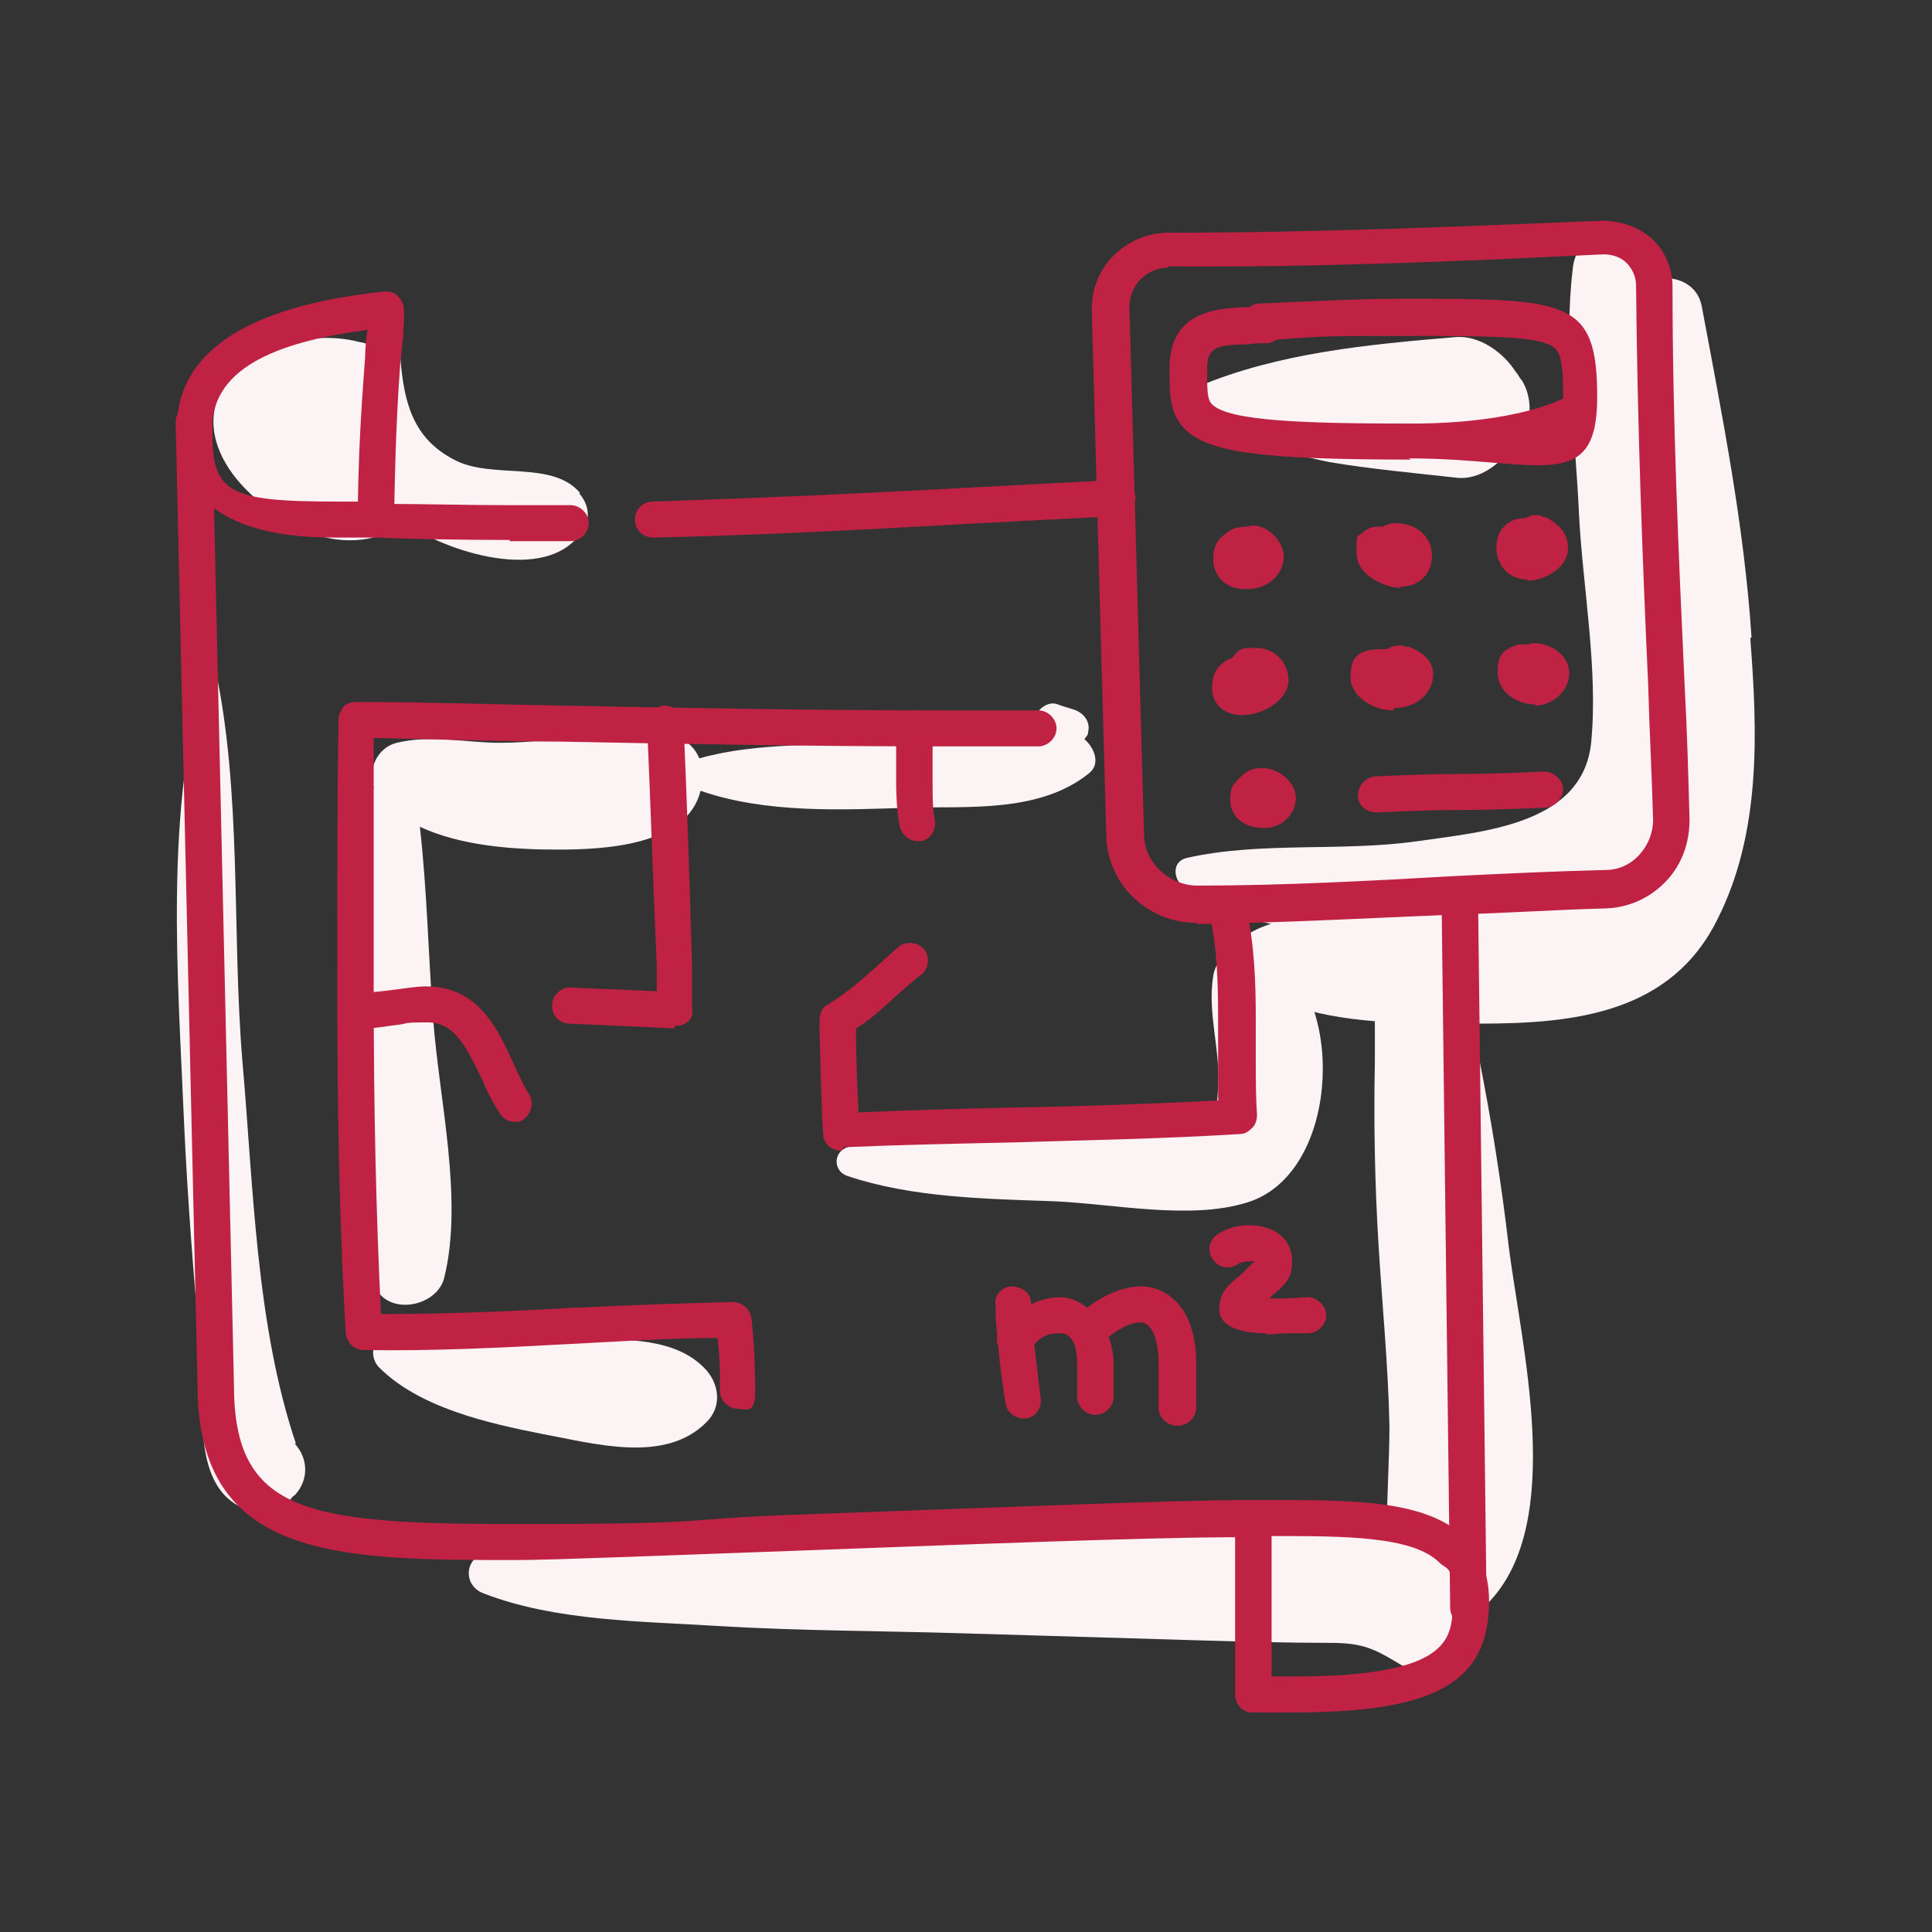 <svg width="88" height="88" viewBox="0 0 88 88" fill="none" xmlns="http://www.w3.org/2000/svg">
<rect x="0" y="0" width="88" height="88" fill="#333333" stroke="none"/>
<g clip-path="url(#clip0_1_661)">
<path d="M26.429 22.463C25.156 20.933 22.389 21.862 20.673 20.933C18.792 19.949 18.404 18.309 18.238 16.341C18.238 16.122 18.017 15.903 17.74 15.958C17.63 15.958 17.463 16.067 17.353 16.122C17.076 15.849 16.799 15.63 16.357 15.576C15.748 15.412 15.028 15.357 14.364 15.412C12.87 15.521 11.155 16.013 10.324 17.325C8.332 20.331 11.708 23.338 14.309 24.322C15.637 24.814 17.353 24.704 18.349 23.775C20.729 25.36 25.211 26.563 26.595 24.048C26.927 23.502 26.761 22.9 26.373 22.463H26.429Z" fill="#FCF3F5"/>
<path d="M79.779 29.023C79.447 23.939 78.45 18.965 77.51 13.936C77.122 11.968 73.802 12.405 73.968 14.428C74.244 18.418 74.466 22.354 74.743 26.344C75.019 29.952 75.462 33.778 74.687 37.276C74.189 39.354 73.636 40.775 71.422 41.322C69.54 41.813 67.327 41.813 65.334 41.868C65.168 41.65 65.002 41.431 64.836 41.267C64.56 40.994 64.117 41.103 63.895 41.376C63.785 41.54 63.729 41.65 63.619 41.813C61.073 41.704 57.808 41.431 56.258 43.016C56.092 43.235 56.037 43.453 56.148 43.727C57.033 45.585 59.855 46.296 62.623 46.514C62.623 47.17 62.623 47.772 62.623 48.373C62.567 51.161 62.623 53.949 62.789 56.682C62.955 59.415 63.231 62.203 63.287 64.936C63.287 66.466 63.176 67.942 63.176 69.418C61.571 69.199 59.855 69.309 58.251 69.309C54.211 69.309 50.115 69.418 46.075 69.418C42.035 69.418 37.94 69.418 33.9 69.418C30.081 69.473 25.654 69.418 22.057 70.73C21.116 71.058 21.116 72.26 22.057 72.588C25.322 73.846 29.251 73.846 32.738 74.064C36.391 74.283 40.098 74.283 43.751 74.392C47.404 74.502 51.111 74.611 54.764 74.72C56.701 74.775 58.638 74.83 60.575 74.83C62.235 74.83 62.678 75.157 64.061 75.978C65.445 76.743 66.829 75.978 67.382 74.666C67.493 74.447 67.548 74.174 67.659 73.955C67.769 73.627 67.825 73.354 67.769 73.026C71.367 69.363 69.264 61.219 68.71 56.682C68.378 53.839 67.935 51.051 67.382 48.264C67.271 47.717 67.161 47.17 67.05 46.624C67.216 46.624 67.327 46.624 67.437 46.624C71.754 46.624 76.126 46.132 78.229 41.868C80.221 37.932 80.055 33.341 79.723 29.077L79.779 29.023Z" fill="#FCF3F5"/>
<path d="M69.319 17.325C69.208 17.215 69.153 17.051 69.042 16.942C68.489 16.067 67.382 15.248 66.275 15.357C62.346 15.685 58.251 16.067 54.598 17.598C53.657 17.981 53.934 19.238 54.598 19.73C54.653 19.839 54.764 19.894 54.819 20.003C54.985 20.222 55.317 20.167 55.539 20.003C55.65 19.894 60.188 20.987 60.52 21.042C62.456 21.37 64.338 21.534 66.275 21.752C67.437 21.916 68.433 21.042 69.042 20.167C69.153 20.058 69.208 19.949 69.319 19.785C69.817 19.129 69.762 18.035 69.319 17.325Z" fill="#FCF3F5"/>
<path d="M76.79 26.18C76.458 21.424 76.624 16.286 75.517 11.694C74.964 9.399 71.865 10.164 71.643 12.187C71.201 15.794 71.754 19.73 71.92 23.392C72.086 26.727 72.805 30.498 72.474 33.833C72.086 37.55 67.603 37.878 64.56 38.315C61.128 38.807 57.42 38.315 54.045 39.08C53.38 39.244 53.436 40.01 53.879 40.392C57.144 42.743 62.346 42.743 66.22 42.415C69.651 42.142 73.691 41.267 75.794 38.315C78.174 35.035 77.067 29.897 76.79 26.18Z" fill="#FCF3F5"/>
<path d="M32.184 62.421C30.579 60.617 27.536 61.109 25.322 60.945C22.832 60.781 20.064 60.18 17.63 60.781C16.965 60.945 16.799 61.765 17.242 62.257C19.068 64.116 22.223 64.826 24.713 65.318C27.093 65.756 30.303 66.685 32.184 64.772C32.849 64.116 32.793 63.132 32.184 62.421Z" fill="#FCF3F5"/>
<path d="M58.306 43.672C57.365 42.961 55.539 42.961 55.262 44.437C54.985 46.187 55.594 47.772 55.483 49.521C55.428 50.833 55.318 50.614 54.266 50.888C53.27 51.161 51.886 50.997 50.835 50.997C46.85 51.161 42.423 50.997 38.604 52.254C37.94 52.473 37.94 53.347 38.604 53.566C41.537 54.55 44.858 54.605 47.957 54.714C50.669 54.823 54.211 55.588 56.812 54.769C60.907 53.511 61.294 45.913 58.251 43.617L58.306 43.672Z" fill="#FCF3F5"/>
<path d="M49.396 33.669C49.451 33.559 49.562 33.505 49.562 33.341C49.673 32.904 49.396 32.521 49.008 32.357C48.732 32.248 48.455 32.193 48.178 32.084C47.791 31.92 47.293 32.248 47.182 32.63C47.182 32.794 47.182 32.904 47.182 33.068C44.968 32.904 42.367 33.614 40.32 33.778C37.553 33.997 34.564 33.778 31.852 34.543C31.244 33.013 28.698 33.068 27.259 33.341C25.765 33.614 24.326 33.833 22.776 33.833C21.171 33.833 19.677 33.45 18.072 33.833C17.187 34.051 16.744 35.035 17.021 35.855C16.135 39.408 16.08 43.344 16.08 47.006C16.08 50.669 15.582 55.206 17.076 58.595C17.685 59.961 19.898 59.524 20.231 58.212C21.116 54.659 20.009 50.122 19.733 46.46C19.511 43.563 19.456 40.556 19.124 37.659C21.005 38.534 23.385 38.698 25.377 38.698C27.48 38.698 31.299 38.534 31.908 36.019C34.896 37.058 38.383 36.894 41.482 36.785C44.194 36.73 47.348 37.003 49.562 35.254C50.171 34.817 49.839 34.051 49.396 33.669Z" fill="#FCF3F5"/>
<path d="M13.479 65.756C11.653 60.344 11.542 54.003 11.044 48.373C10.546 42.415 11.044 36.129 9.771 30.28C9.771 30.116 9.494 30.116 9.439 30.28C7.447 36.785 8.111 44.547 8.387 51.215C8.553 54.769 8.83 58.322 9.162 61.875C9.328 63.897 8.719 67.45 10.878 68.598C11.597 68.981 12.593 68.926 13.202 68.325C13.258 68.27 13.313 68.161 13.424 68.106C14.088 67.395 14.032 66.412 13.424 65.756H13.479Z" fill="#FCF3F5"/>
<path d="M29.749 24.485C29.307 24.485 28.919 24.158 28.919 23.666C28.919 23.228 29.251 22.846 29.749 22.846C34.675 22.682 39.656 22.463 44.526 22.19C46.629 22.08 48.732 21.971 50.835 21.862C51.278 21.862 51.665 22.19 51.72 22.627C51.72 23.064 51.388 23.447 50.945 23.502C48.842 23.611 46.739 23.72 44.636 23.83C39.766 24.103 34.786 24.376 29.805 24.485H29.749Z" fill="#BF2243"/>
<path d="M23.219 24.595C20.895 24.595 18.294 24.54 17.187 24.485C17.187 24.485 17.131 24.485 17.076 24.485C16.855 24.485 16.744 24.485 16.744 24.485H15.471C13.645 24.485 8.055 24.485 8.055 19.511C8.055 14.537 14.641 13.608 17.463 13.28C17.685 13.28 17.962 13.28 18.128 13.498C18.294 13.662 18.404 13.881 18.404 14.154C18.404 14.92 18.349 15.63 18.238 16.45C18.128 17.981 18.017 19.839 17.962 22.955C19.235 22.955 21.337 23.01 23.219 23.01C25.101 23.01 25.045 23.01 25.986 23.01C26.429 23.01 26.816 23.392 26.816 23.83C26.816 24.267 26.429 24.649 25.986 24.649C25.045 24.649 24.16 24.649 23.219 24.649V24.595ZM16.689 15.029C13.091 15.521 9.66 16.559 9.66 19.511C9.66 22.463 10.324 22.846 15.416 22.846H16.301C16.357 19.675 16.523 17.817 16.633 16.232C16.633 15.794 16.689 15.357 16.744 14.974L16.689 15.029Z" fill="#BF2243"/>
<path d="M54.487 42.032C52.274 42.032 50.447 40.283 50.392 38.096L49.728 14.1C49.728 13.17 50.06 12.296 50.724 11.64C51.388 10.984 52.274 10.601 53.215 10.601C59.8 10.601 66.275 10.328 72.972 10.055C73.802 10.055 74.632 10.328 75.241 10.875C75.849 11.421 76.181 12.241 76.181 13.061C76.181 19.129 76.458 25.305 76.735 31.264C76.846 33.286 76.901 35.309 76.956 37.331C76.956 38.37 76.624 39.354 75.905 40.119C75.185 40.884 74.244 41.322 73.193 41.376C70.924 41.431 68.6 41.595 66.386 41.65C62.512 41.813 58.472 42.032 54.543 42.087L54.487 42.032ZM53.215 12.187C52.716 12.187 52.274 12.405 51.942 12.733C51.609 13.061 51.444 13.553 51.444 13.99L52.108 37.987C52.108 39.299 53.27 40.338 54.543 40.338C58.472 40.338 62.457 40.119 66.331 39.9C68.544 39.791 70.869 39.682 73.138 39.627C73.746 39.627 74.3 39.354 74.687 38.916C75.075 38.479 75.296 37.932 75.296 37.331C75.241 35.309 75.13 33.286 75.075 31.264C74.798 25.251 74.576 19.074 74.521 13.006C74.521 12.624 74.355 12.241 74.078 11.968C73.802 11.694 73.414 11.585 73.027 11.585C66.331 11.913 59.8 12.187 53.215 12.132V12.187Z" fill="#BF2243"/>
<path d="M64.283 20.933C57.365 20.933 55.096 20.605 53.989 19.566C53.27 18.855 53.27 17.926 53.27 16.942V16.778C53.27 14.1 55.539 14.045 56.756 13.99C56.812 13.99 56.867 13.99 56.922 13.99C57.033 13.881 57.199 13.826 57.365 13.826C59.855 13.717 61.959 13.608 63.895 13.608C71.422 13.608 72.75 13.608 72.75 18.09C72.75 22.572 70.038 20.878 64.172 20.878L64.283 20.933ZM58.195 15.466C58.084 15.521 57.974 15.576 57.808 15.63C57.476 15.63 57.144 15.63 56.867 15.685C55.262 15.685 54.985 15.903 54.985 16.833V16.997C54.985 17.762 54.985 18.199 55.207 18.418C55.981 19.183 59.413 19.293 64.283 19.293C69.153 19.293 71.201 18.145 71.201 18.145C71.201 16.232 71.035 15.903 70.537 15.685C69.651 15.302 67.493 15.302 63.951 15.302C60.409 15.302 60.354 15.302 58.195 15.466Z" fill="#BF2243"/>
<path d="M56.756 26.836C55.76 26.836 55.262 26.18 55.262 25.47C55.262 24.759 55.539 24.485 56.037 24.158C56.203 24.048 56.48 23.994 56.701 23.994C56.812 23.994 56.922 23.939 57.088 23.939C57.752 23.939 58.472 24.649 58.472 25.36C58.472 26.071 57.863 26.836 56.756 26.836ZM56.867 25.305C56.867 25.305 56.867 25.36 56.867 25.415C56.867 25.524 56.867 25.579 56.867 25.579C56.867 25.579 56.867 25.579 56.867 25.524C56.867 25.415 56.867 25.36 56.812 25.305H56.867ZM56.867 24.923L56.535 24.158L56.922 24.868L56.867 24.923Z" fill="#BF2243"/>
<path d="M63.84 26.781C63.121 26.781 61.792 26.235 61.792 25.196C61.792 24.158 61.792 24.54 62.124 24.212C62.457 23.939 62.789 23.994 62.955 23.994C63.176 23.884 63.342 23.83 63.563 23.83C64.504 23.83 65.224 24.431 65.224 25.305C65.224 26.18 64.615 26.727 63.73 26.727L63.84 26.781Z" fill="#BF2243"/>
<path d="M69.596 26.399C68.766 26.399 68.157 25.797 68.157 24.923C68.157 24.048 68.821 23.556 69.485 23.611C69.706 23.447 70.038 23.392 70.315 23.556H70.426C70.758 23.775 71.422 24.103 71.422 24.977C71.422 25.852 70.371 26.453 69.54 26.453L69.596 26.399Z" fill="#BF2243"/>
<path d="M56.59 32.576C55.76 32.576 55.207 32.084 55.207 31.318C55.207 30.553 55.594 30.17 56.148 29.952C56.314 29.678 56.535 29.515 56.867 29.515C56.867 29.515 56.922 29.515 56.978 29.515C57.088 29.515 57.199 29.515 57.254 29.515C58.029 29.515 58.693 30.17 58.693 30.99C58.693 31.81 57.642 32.576 56.535 32.576H56.59Z" fill="#BF2243"/>
<path d="M63.453 32.357C62.457 32.357 61.516 31.646 61.516 30.881C61.516 30.116 61.682 29.569 62.899 29.569C64.117 29.569 63.065 29.569 63.176 29.569C63.397 29.405 63.785 29.351 64.061 29.46C64.061 29.46 64.117 29.46 64.172 29.46C64.449 29.569 65.279 29.897 65.279 30.717C65.279 31.537 64.56 32.248 63.508 32.248L63.453 32.357Z" fill="#BF2243"/>
<path d="M69.928 32.084C69.098 32.084 68.212 31.537 68.212 30.608C68.212 29.678 68.6 29.569 69.153 29.351C69.264 29.351 69.43 29.351 69.54 29.351C69.651 29.351 69.762 29.296 69.872 29.296C70.647 29.296 71.477 29.842 71.477 30.662C71.477 31.482 70.703 32.138 69.928 32.138V32.084Z" fill="#BF2243"/>
<path d="M57.531 37.714C56.646 37.714 56.037 37.167 56.037 36.457C56.037 35.746 56.203 35.746 56.424 35.473C56.701 35.145 57.033 34.981 57.476 34.981C58.251 34.981 59.025 35.637 59.025 36.347C59.025 37.058 58.417 37.714 57.586 37.714H57.531Z" fill="#BF2243"/>
<path d="M62.678 37.003C62.235 37.003 61.848 36.675 61.848 36.238C61.848 35.801 62.18 35.418 62.623 35.363C63.895 35.309 65.224 35.254 66.496 35.254C67.769 35.254 69.098 35.199 70.315 35.145C70.758 35.145 71.145 35.473 71.201 35.91C71.201 36.347 70.868 36.73 70.426 36.785C69.153 36.839 67.825 36.894 66.552 36.894C65.279 36.894 63.951 36.949 62.733 37.003H62.678Z" fill="#BF2243"/>
<path d="M66.884 74.064C66.441 74.064 66.054 73.682 66.054 73.244L65.666 41.322C65.666 40.884 66.054 40.502 66.496 40.502C66.939 40.502 67.327 40.884 67.327 41.322L67.714 73.244C67.714 73.682 67.327 74.064 66.884 74.064Z" fill="#BF2243"/>
<path d="M58.915 78C58.361 78 57.752 78 57.033 78C56.59 78 56.258 77.617 56.258 77.18C56.258 76.469 56.258 75.759 56.258 75.103C56.258 74.119 56.258 73.08 56.258 72.097C56.258 71.112 56.258 70.675 56.258 70.019C52.44 70.019 44.028 70.347 36.612 70.621C30.469 70.839 25.211 71.058 23.551 71.058C15.416 71.058 8.996 71.058 8.996 63.077L8 19.238C8 18.801 8.332 18.418 8.83 18.418C9.328 18.418 9.66 18.746 9.66 19.238L10.656 63.077C10.656 68.926 13.977 69.418 23.551 69.418C33.125 69.418 30.413 69.199 36.556 68.981C44.415 68.707 53.38 68.325 56.867 68.325H57.863C61.682 68.325 64.947 68.325 66.718 70.019C67.437 70.73 67.825 71.714 67.825 72.916C67.825 76.633 65.39 78 58.915 78ZM57.919 76.36C58.251 76.36 58.583 76.36 58.915 76.36C66.165 76.36 66.165 74.611 66.165 72.916C66.165 71.222 65.943 71.55 65.556 71.167C64.338 69.965 61.239 69.965 57.919 69.965C57.919 70.621 57.919 71.276 57.919 72.042C57.919 72.807 57.919 74.064 57.919 75.048C57.919 75.486 57.919 75.923 57.919 76.36Z" fill="#BF2243"/>
<path d="M33.623 64.17C33.181 64.17 32.793 63.788 32.793 63.35C32.793 62.531 32.793 61.765 32.682 60.945C30.413 60.945 28.145 61.109 25.931 61.219C22.887 61.383 19.677 61.547 16.578 61.492C16.135 61.492 15.803 61.164 15.748 60.727C15.471 55.971 15.361 50.888 15.361 45.093C15.361 39.299 15.361 36.293 15.416 32.794C15.416 32.576 15.527 32.357 15.637 32.193C15.803 32.029 16.025 31.974 16.246 31.974C19.345 31.974 22.444 32.084 25.543 32.138C31.188 32.248 37.055 32.357 42.755 32.357C48.455 32.357 45.799 32.357 47.293 32.357C47.736 32.357 48.123 32.74 48.123 33.177C48.123 33.614 47.736 33.997 47.293 33.997C45.799 33.997 44.249 33.997 42.755 33.997C36.999 33.997 31.133 33.888 25.488 33.778C22.666 33.778 19.843 33.669 17.021 33.614C17.021 37.441 17.021 44.656 17.021 45.093C17.021 50.505 17.131 55.37 17.353 59.852C20.175 59.852 23.053 59.743 25.82 59.579C28.311 59.469 30.912 59.36 33.402 59.306C33.789 59.306 34.177 59.633 34.232 60.071C34.343 61.164 34.398 62.257 34.398 63.35C34.398 64.444 34.011 64.17 33.568 64.17H33.623Z" fill="#BF2243"/>
<path d="M46.629 64.608C46.241 64.608 45.854 64.334 45.799 63.897C45.577 62.64 45.467 61.328 45.356 60.071V59.469C45.245 59.032 45.633 58.595 46.075 58.595C46.518 58.595 46.961 58.868 46.961 59.36V59.961C47.127 61.219 47.237 62.476 47.404 63.678C47.459 64.116 47.182 64.553 46.739 64.608H46.629Z" fill="#BF2243"/>
<path d="M49.894 64.444C49.451 64.444 49.064 64.061 49.064 63.624C49.064 63.187 49.064 63.077 49.064 62.858C49.064 62.64 49.064 62.421 49.064 62.148C49.064 61.875 49.064 60.727 48.289 60.727C47.514 60.727 47.237 61.055 46.906 61.492C46.629 61.875 46.131 61.929 45.743 61.656C45.356 61.383 45.3 60.891 45.577 60.508C46.131 59.797 47.182 59.087 48.289 59.087C49.396 59.087 50.724 60.344 50.724 62.148C50.724 63.952 50.724 62.64 50.724 62.913C50.724 63.132 50.724 63.405 50.724 63.624C50.724 64.061 50.337 64.444 49.894 64.444Z" fill="#BF2243"/>
<path d="M53.602 64.936C53.159 64.936 52.772 64.553 52.772 64.116C52.772 63.678 52.772 63.46 52.772 63.132C52.772 62.804 52.772 62.421 52.772 62.093C52.772 60.945 52.44 60.235 51.942 60.235C51.444 60.235 50.89 60.563 50.226 61.109C49.894 61.383 49.34 61.383 49.064 61C48.787 60.672 48.787 60.125 49.175 59.852C49.839 59.251 50.89 58.595 51.997 58.595C53.104 58.595 54.487 59.524 54.487 62.093C54.487 64.662 54.487 62.858 54.487 63.187C54.487 63.514 54.487 63.788 54.487 64.116C54.487 64.553 54.1 64.936 53.657 64.936H53.602Z" fill="#BF2243"/>
<path d="M57.642 60.727C56.701 60.727 55.539 60.508 55.539 59.633C55.539 58.759 56.037 58.486 56.59 57.994C56.756 57.83 56.978 57.611 57.144 57.447C56.978 57.447 56.59 57.447 56.424 57.556C56.037 57.83 55.539 57.775 55.262 57.392C54.985 57.01 55.041 56.518 55.428 56.244C55.816 55.971 56.314 55.807 56.867 55.807C58.085 55.807 58.859 56.463 58.859 57.447C58.859 58.431 58.306 58.65 57.808 59.142C58.029 59.142 58.251 59.142 58.527 59.142C58.859 59.142 59.191 59.087 59.579 59.087C59.966 59.087 60.409 59.469 60.409 59.907C60.409 60.344 60.022 60.727 59.579 60.727C59.136 60.727 58.97 60.727 58.693 60.727C58.361 60.727 58.029 60.781 57.697 60.781L57.642 60.727Z" fill="#BF2243"/>
<path d="M38.328 52.418C37.885 52.418 37.497 52.09 37.497 51.653C37.387 50.122 37.387 48.592 37.331 47.116V46.46C37.331 46.187 37.442 45.858 37.719 45.749C38.438 45.312 39.102 44.765 39.766 44.164C40.154 43.836 40.541 43.453 40.928 43.125C41.261 42.852 41.814 42.907 42.091 43.235C42.367 43.563 42.312 44.109 41.98 44.383C41.593 44.656 41.261 44.984 40.873 45.312C40.264 45.858 39.711 46.405 38.992 46.842V47.006C38.992 48.209 39.047 49.466 39.102 50.669C41.427 50.559 43.751 50.505 46.075 50.45C49.175 50.395 52.384 50.286 55.483 50.122C55.483 49.521 55.483 48.974 55.483 48.482C55.483 47.99 55.483 47.826 55.483 47.444C55.483 47.116 55.483 46.788 55.483 46.405C55.483 44.601 55.428 43.125 55.096 41.65C54.985 41.212 55.262 40.775 55.76 40.666C56.203 40.556 56.646 40.83 56.756 41.322C57.144 43.016 57.199 44.765 57.199 46.405C57.199 48.045 57.199 47.061 57.199 47.444C57.199 47.772 57.199 48.1 57.199 48.428C57.199 49.084 57.199 49.958 57.254 50.778C57.254 50.997 57.199 51.215 57.033 51.379C56.867 51.543 56.701 51.653 56.48 51.653C53.048 51.871 49.562 51.926 46.186 52.035C43.64 52.09 41.039 52.145 38.438 52.254L38.328 52.418Z" fill="#BF2243"/>
<path d="M30.69 46.842L25.931 46.624C25.488 46.624 25.101 46.241 25.156 45.749C25.156 45.312 25.599 44.929 26.041 44.984L29.916 45.148V44C29.749 40.392 29.639 36.675 29.473 33.013C29.473 32.576 29.805 32.193 30.247 32.138C30.69 32.138 31.078 32.466 31.133 32.904C31.299 36.566 31.41 40.283 31.52 43.891V45.913C31.576 46.132 31.52 46.35 31.354 46.514C31.188 46.678 30.967 46.733 30.746 46.733L30.69 46.842Z" fill="#BF2243"/>
<path d="M41.814 38.315C41.427 38.315 41.094 38.042 40.984 37.659C40.873 37.058 40.818 36.402 40.818 35.582C40.818 34.762 40.818 34.926 40.818 34.653C40.818 34.325 40.818 33.997 40.818 33.724C40.818 33.45 41.205 32.904 41.648 32.904C42.091 32.904 42.478 33.286 42.478 33.724C42.478 34.161 42.478 34.379 42.478 34.707C42.478 35.035 42.478 35.309 42.478 35.637C42.478 36.347 42.478 36.894 42.589 37.386C42.644 37.823 42.367 38.26 41.925 38.315C41.925 38.315 41.814 38.315 41.759 38.315H41.814Z" fill="#BF2243"/>
<path d="M23.496 51.106C23.219 51.106 22.942 50.997 22.776 50.724C22.444 50.231 22.168 49.685 21.946 49.138C21.171 47.553 20.673 46.569 19.456 46.569C18.238 46.569 18.626 46.624 18.128 46.678C17.63 46.733 17.131 46.842 16.578 46.842C16.025 46.842 15.748 46.46 15.748 46.023C15.748 45.585 16.135 45.203 16.578 45.203C17.021 45.203 17.408 45.148 17.851 45.093C18.349 45.039 18.902 44.929 19.4 44.929C21.78 44.929 22.666 46.842 23.385 48.428C23.606 48.92 23.828 49.412 24.105 49.849C24.326 50.231 24.215 50.724 23.828 50.997C23.717 51.106 23.551 51.106 23.385 51.106H23.496Z" fill="#BF2243"/>
</g>
<defs>
<clipPath id="clip0_1_661">
<rect width="72" height="68" fill="white" transform="translate(8 10)"/>
</clipPath>
</defs>
</svg>
